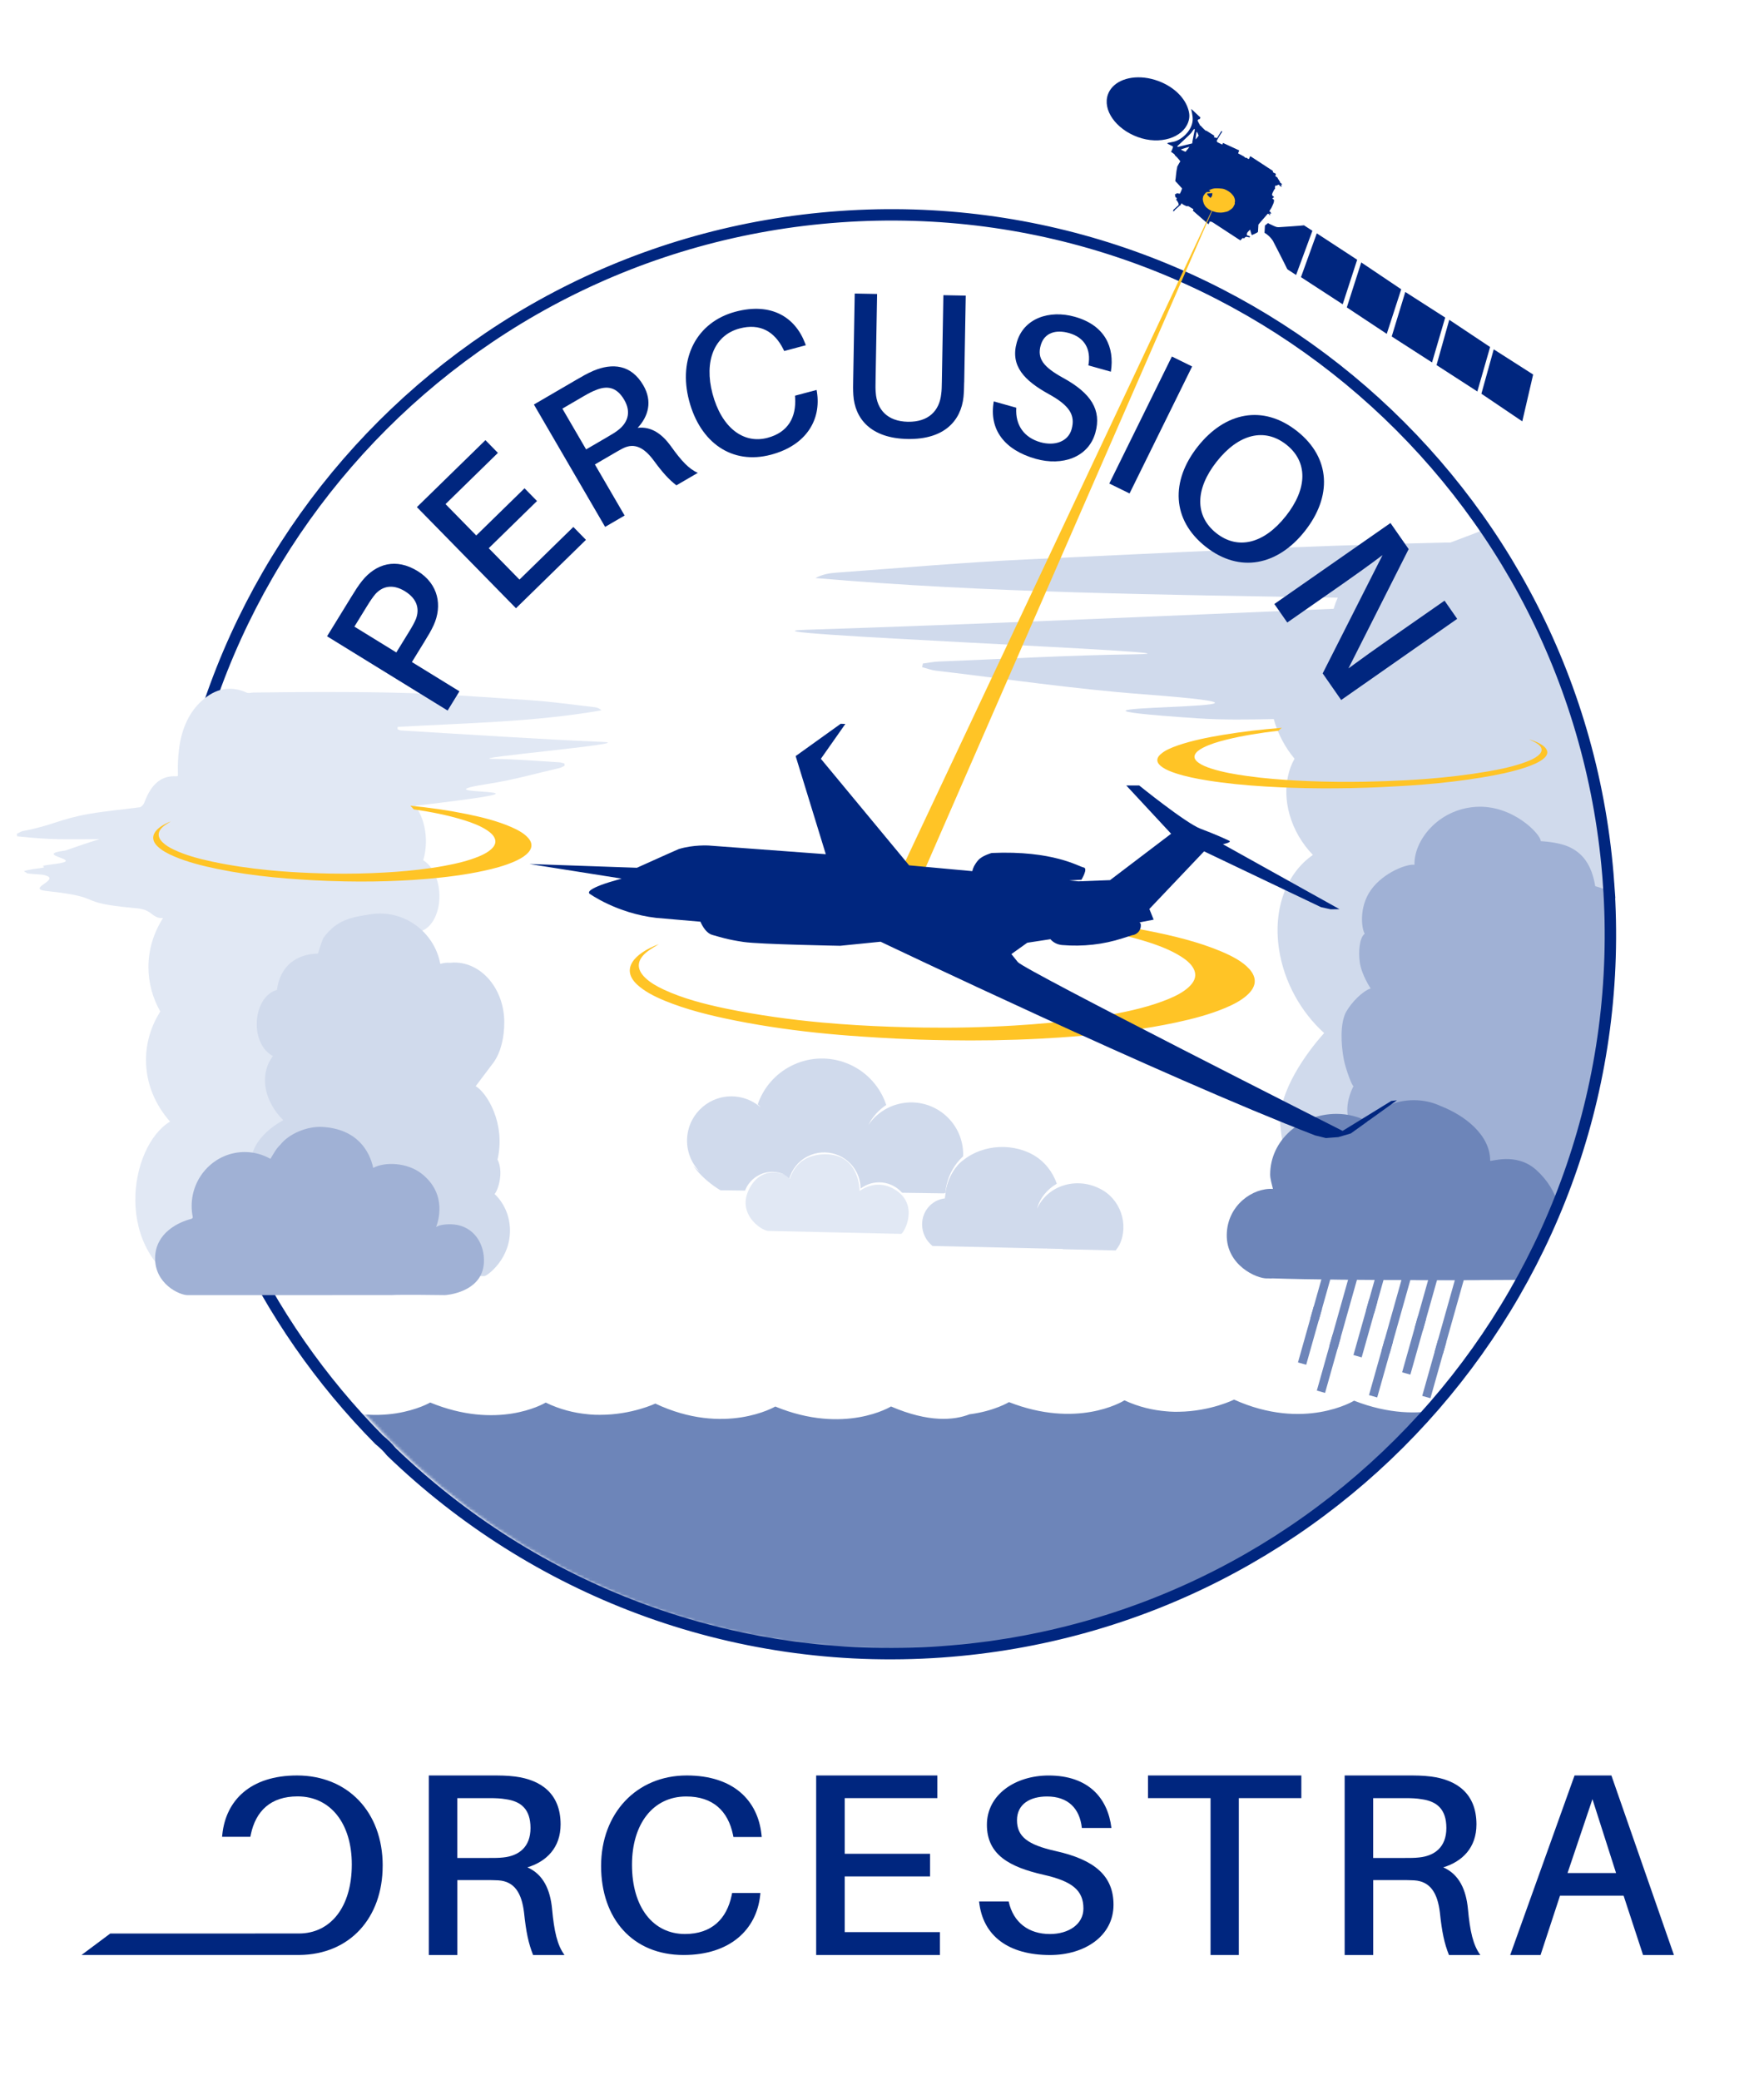 <?xml version="1.0" encoding="UTF-8"?><svg id="Ebene_1" xmlns="http://www.w3.org/2000/svg" xmlns:xlink="http://www.w3.org/1999/xlink" viewBox="0 0 619 730"><defs><style>.cls-1{stroke:#6d85b9;stroke-width:3px;}.cls-1,.cls-2,.cls-3{fill:none;}.cls-1,.cls-3{stroke-miterlimit:10;}.cls-4{clip-path:url(#clippath);}.cls-2,.cls-5,.cls-6,.cls-7,.cls-8,.cls-9,.cls-10,.cls-11,.cls-12{stroke-width:0px;}.cls-13{mask:url(#mask);}.cls-14{filter:url(#luminosity-invert);}.cls-15{clip-path:url(#clippath-1);}.cls-16{clip-path:url(#clippath-4);}.cls-17{clip-path:url(#clippath-2);}.cls-18{clip-path:url(#clippath-7);}.cls-19{clip-path:url(#clippath-8);}.cls-20{clip-path:url(#clippath-6);}.cls-21{clip-path:url(#clippath-5);}.cls-3{stroke:#00267f;stroke-width:4px;}.cls-22{isolation:isolate;}.cls-6{fill:#6d85b9;}.cls-7{fill:#d0daec;}.cls-8{fill:#e1e8f4;}.cls-9{fill:#a0b1d5;}.cls-10{fill:#fff;}.cls-11{fill:#ffc426;}.cls-12{fill:#00267f;}</style><clipPath id="clippath"><rect class="cls-2" x="0" y="19.41" width="618.87" height="710.59"/></clipPath><clipPath id="clippath-1"><rect class="cls-2" x="0" y="19.41" width="618.87" height="710.59"/></clipPath><clipPath id="clippath-2"><rect class="cls-2" x="0" y="19.41" width="618.87" height="710.59"/></clipPath><clipPath id="clippath-4"><rect class="cls-2" x="0" y="19.41" width="618.87" height="710.59"/></clipPath><clipPath id="clippath-5"><path class="cls-2" d="m296.79,76.04C157.71,85.9,52.96,206.63,62.83,345.71c4.44,62.56,31.32,118.17,72.2,159.53,1.58,1.3,3.07,2.71,4.27,4.22,49.73,47.99,118.84,75.49,193.2,70.21,139.07-9.86,243.82-130.6,233.96-269.67-9.43-133-120.26-234.6-251.55-234.6-6,0-12.04.21-18.11.64"/></clipPath><filter id="luminosity-invert" x="63.58" y="78" width="500.79" height="586.79" color-interpolation-filters="sRGB" filterUnits="userSpaceOnUse"><feColorMatrix result="cm" values="-1 0 0 0 1 0 -1 0 0 1 0 0 -1 0 1 0 0 0 1 0"/></filter><mask id="mask" x="63.58" y="78" width="500.79" height="586.79" maskUnits="userSpaceOnUse"><g class="cls-14"><g class="cls-22"><path class="cls-5" d="m564.37,328.51c0,138.35-112.11,250.51-250.4,250.51S63.58,466.86,63.58,328.51s112.11-250.51,250.39-250.51,250.4,112.16,250.4,250.51"/></g></g></mask><clipPath id="clippath-6"><rect class="cls-2" x="67.65" y="489.32" width="478.33" height="175.47"/></clipPath><clipPath id="clippath-7"><path class="cls-2" d="m294.79,76.04C155.71,85.9,50.96,206.63,60.83,345.71c4.44,62.56,31.31,118.17,72.2,159.53,1.58,1.3,3.07,2.71,4.27,4.22,49.73,47.99,118.84,75.49,193.2,70.21,139.07-9.86,243.82-130.6,233.96-269.67-9.43-133-120.26-234.6-251.55-234.6-6,0-12.04.21-18.11.64"/></clipPath><clipPath id="clippath-8"><rect class="cls-2" x="0" y="19.41" width="618.87" height="710.59"/></clipPath></defs><g class="cls-4"><g class="cls-15"><g class="cls-17"><path class="cls-12" d="m198.09,686.06h-11.02c-1.64-4.11-2.46-8.03-3.19-14.97-.82-6.67-3.28-10.87-9.01-11.23-1.55-.09-3.1-.09-4.64-.09h-9.74v26.29h-10.02v-63h21.67c3.37,0,5.65,0,8.65.37,9.1,1.19,15.93,6.03,15.93,16.8,0,8.22-5.01,13.06-11.65,15.07,5.64,2.47,8.01,7.94,8.65,14.52.73,7.94,1.82,12.78,4.37,16.25m-27.13-34.06c2.55,0,4.1,0,5.64-.18,5.46-.55,9.56-3.65,9.56-10.32s-3.37-9.4-8.74-10.13c-1.64-.28-3.28-.37-5.83-.37h-11.11v21h10.47Z"/><path class="cls-12" d="m267.2,643.77l.09.88h-9.92l-.18-.88c-1.73-8.16-6.92-13.34-16.39-13.34-11.65,0-19.03,9.65-19.03,23.96,0,15,7.47,24.3,18.57,24.3,9.47,0,14.66-5.35,16.39-13.51l.18-.88h9.92l-.09.88c-1.27,11.85-10.47,20.88-26.86,20.88-17.94,0-28.95-12.81-28.95-31.24s12.38-31.76,30.05-31.76c16.39,0,24.95,8.78,26.22,20.71"/><polygon class="cls-12" points="329.83 686.06 286.4 686.06 286.4 623.06 328.92 623.06 328.92 631.01 296.42 631.01 296.42 650.54 326.37 650.54 326.37 658.49 296.42 658.49 296.42 678.03 329.83 678.03 329.83 686.06"/><path class="cls-12" d="m134.29,654.73c0-18.98-12.38-31.67-30.05-31.67-16.39,0-24.95,8.75-26.22,20.64l-.09.88h9.92l.18-.88c1.73-8.14,6.92-13.3,16.39-13.3,11.65,0,19.03,9.62,19.03,23.88,0,14.96-7.46,24.23-18.57,24.23l-66.2.02-10.07,7.52h76.43c17.76-.16,29.24-13.07,29.24-31.33"/><path class="cls-12" d="m390.01,641.49h-10.38c-.73-6.93-4.92-11.06-12.2-11.06-5.92,0-10.56,2.63-10.56,8.34s3.73,8.6,13.48,10.79c13.84,3.07,20.39,8.77,20.39,18.87,0,10.97-10.11,17.64-22.31,17.64-14.39,0-23.58-6.58-24.86-18.78h10.38c1.64,7.46,7.1,11.41,14.48,11.41,6.56,0,11.75-3.42,11.75-8.95,0-6.32-3.83-9.56-14.02-11.85-11.93-2.72-19.85-7.02-19.85-17.55s9.92-17.28,21.67-17.28c13.93,0,20.76,7.9,22.03,18.42"/><polygon class="cls-12" points="434.71 631.01 434.71 686.06 424.79 686.06 424.79 631.01 402.84 631.01 402.84 623.06 456.65 623.06 456.65 631.01 434.71 631.01"/><path class="cls-12" d="m519.47,686.06h-11.02c-1.64-4.11-2.46-8.03-3.19-14.97-.82-6.67-3.28-10.87-9.01-11.23-1.55-.09-3.1-.09-4.64-.09h-9.74v26.29h-10.02v-63h21.67c3.37,0,5.65,0,8.65.37,9.11,1.19,15.93,6.03,15.93,16.8,0,8.22-5.01,13.06-11.65,15.07,5.64,2.47,8.01,7.94,8.65,14.52.73,7.94,1.82,12.78,4.37,16.25m-27.13-34.06c2.55,0,4.1,0,5.64-.18,5.46-.55,9.56-3.65,9.56-10.32s-3.37-9.4-8.74-10.13c-1.64-.28-3.28-.37-5.83-.37h-11.11v21h10.47Z"/><path class="cls-12" d="m547.42,665.24l-6.83,20.82h-10.65l22.58-63h12.93l21.94,63h-10.83l-6.83-20.82h-22.31Zm19.67-7.94l-8.29-25.93-8.74,25.93h17.03Z"/></g><g class="cls-16"><path class="cls-7" d="m335.38,414.51c1.98-3.29,2.95-7.24,2.5-11.36-1.09-10.02-10.09-17.26-20.1-16.18-1.63.18-3.19.57-4.65,1.13-.61.24-1.2.51-1.77.8-2.68,1.39-4.95,3.41-6.64,5.86,1.45-2.83,3.61-5.25,6.28-7-.36-1.1-.81-2.18-1.35-3.24-5.94-11.73-20.26-16.43-31.99-10.49-5.75,2.91-9.81,7.84-11.76,13.49.4.37.77.77,1.12,1.18-.38-.34-.78-.67-1.2-.97-.12-.09-.25-.18-.38-.26-2.16-1.49-4.73-2.45-7.54-2.68-8.56-.7-16.06,5.68-16.76,14.24-.38,4.69,1.37,9.07,4.43,12.18-.89-.69-1.69-1.48-2.4-2.33,3.69,5.5,9.64,8.81,9.64,8.81l78.46,1.09c.68,0,2.73-1.92,4.57-4.93-.16.22-.31.45-.48.67"/><path class="cls-10" d="m319.15,424.49c-.64-5.89-5.93-10.15-11.83-9.51-2.01.22-3.83.99-5.33,2.13-.01-1.92-.44-3.86-1.37-5.68-3.19-6.3-10.89-8.83-17.19-5.64-3.38,1.71-5.66,4.72-6.57,8.11-.04-.03-.08-.05-.12-.08.04.03.07.07.11.11.06.06.12.11.17.17,0-.02.02-.04.02-.06,1-2.98,3.12-5.58,6.14-7.11,6.11-3.09,13.56-.65,16.65,5.46.88,1.74,1.3,3.59,1.32,5.42-.92.86-1.68,1.86-2.25,2.98.62-.9,1.38-1.71,2.26-2.39.26-.2.53-.39.81-.57,1.34-.86,2.89-1.44,4.59-1.62,5.87-.64,11.14,3.61,11.77,9.47.26,2.44-.32,4.77-1.51,6.71,1.73-2.14,2.64-4.95,2.32-7.9"/><path class="cls-10" d="m266.54,412.26c-5.1,2.47-7.23,8.61-4.76,13.7,1.39,2.88,3.96,4.81,6.84,5.5-2.69-1.03-4.93-3.18-5.97-6.11-1.89-5.31.89-11.15,6.2-13.04,2.2-.78,4.48-.75,6.55-.09-2.71-1.28-5.96-1.38-8.86.03"/><path class="cls-10" d="m386.83,415.17c-4.68-2.75-10.3-2.55-14.85-.37-1.3-4.47-4.4-8.47-8.47-10.94-14.71-8.73-32.41.64-31.86,17.53-.07-4.76,1.65-9.53,4.89-12.92,6.55-6.58,17.86-7.82,26.06-3.15,3.91,2.22,6.79,5.9,8.23,10.09-3.35,1.94-5.97,5.01-6.94,8.8,3.69-8.2,13.69-11.21,21.86-7.15,8.3,3.92,11.12,14.88,5.69,22.07,6.65-7.19,4.16-19.1-4.62-23.96"/><path class="cls-7" d="m391.49,438.81c.49-.61.93-1.26,1.32-1.95,3.43-7.06.42-16.28-7.05-19.81-8.17-4.07-18.18-1.06-21.86,7.15.97-3.79,3.59-6.86,6.94-8.8-1.44-4.19-4.33-7.86-8.23-10.09-8.2-4.67-19.51-3.43-26.06,3.15-1.47,1.54-2.61,3.37-3.43,5.35-.1.23-.2.46-.29.7-.16.45-.31.91-.44,1.37-.02.08-.05.16-.08.25-.46,1.7-.68,3.48-.65,5.25-.03-.82,0-1.61.06-2.39-.07.51-.14,1.03-.18,1.55-4.53.54-8,4.42-7.97,9.19.02,3.04,1.46,5.75,3.66,7.51l39.82.91s.09-.08.13-.12c.03.04.07.09.1.13l5.68.13v.09s18.53.43,18.53.43Z"/><path class="cls-8" d="m316.2,433l-46.62-1.04c-2.55-.1-12.01-6.57-5.93-16.03,4.7-7.3,13.07-4.08,13.5-1.82,0,0,1.49-9.11,12.64-9.04,12.03.08,11.85,12.94,11.85,12.94,0,0,5.44-4.58,12.06-.76,9.3,5.36,3.39,15.75,2.49,15.75"/><polygon class="cls-12" points="456.52 97.26 462.07 81.89 476.24 91.15 471.16 106.79 456.52 97.26"/><polygon class="cls-12" points="477.67 92.09 472.61 107.88 486.62 117.16 491.7 101.52 477.67 92.09"/><polygon class="cls-12" points="493.13 102.46 507.13 111.44 502.51 127.19 488.36 118.08 493.13 102.46"/><polygon class="cls-12" points="504.09 128.12 508.55 112.23 522.89 121.78 518.41 137.38 504.09 128.12"/><polygon class="cls-12" points="524.16 122.59 537.99 131.43 534.18 147.87 519.83 138.17 524.16 122.59"/><path class="cls-12" d="m443.74,81.71c.37.17.68.42,1,.68.46.37.9.76,1.27,1.22.23.29.46.58.66.89.12.2,4.63,9,4.87,9.61.07.18.19.39.4.52.96.61,1.91,1.24,2.87,1.87.03-.08,5.59-15.16,5.72-15.51-.99-.65-1.96-1.28-2.95-1.92-.16.09-8.36.64-8.67.65-.29.01-.59.01-.87-.04-.72-.15-2.45-1.09-2.71-1.17-.13-.04-.24-.15-.36-.24l-1.09.87-.15,2.59Z"/><path class="cls-12" d="m441.59,78.81c.24-.36,3.18-3.67,3.25-3.78.08-.02.15-.03.21-.04.03.06.06.11.09.15.06-.01.1-.02.14-.03.07.19.15.38.46.38-.08-.23-.15-.42-.24-.68.19.1.32.17.45.24.03-.05.07-.1.1-.15-.07-.16-.15-.33-.24-.53-.1-.05-.25-.12-.39-.2.1-.19.19-.35.27-.51.2-.33.46-.64.59-.99.23-.58.57-1.11.71-1.73.06-.28.13-.54.02-.88-.17-.11-.37-.24-.55-.36.04-.05.13-.11.16-.2.05-.12.26,0,.24-.19.05-.01.11-.02.17-.03-.03-.13-.05-.23-.07-.33-.13-.05-.27-.11-.4-.16-.03-.13-.05-.26-.08-.38-.07,0-.12-.01-.16-.02.14-.37.21-.78.42-1.09.22-.34.29-.79.69-1.07-.01-.2-.03-.42-.05-.65.05-.09.16-.17.09-.31.07-.07.13-.14.22-.24.06.06.12.12.16.16.32-.04.47-.42.8-.27,0-.07.01-.12.02-.16.1.06.19.11.27.16-.02.04-.04.07-.07.11.06.02.12.03.18.05-.02.04-.04.08-.05.1.23.12.44.23.67.35.03-.06.07-.13.11-.21-.06-.07-.11-.11-.15-.17-.06-.11-.12-.22-.17-.33,0-.01.03-.04.07-.09.07.06.13.11.21.18.05-.07.1-.13.12-.15-.11-.46-.58-.54-.8-.87.07-.05.12-.09.17-.14-.09-.09-.21-.16-.32-.2-.02-.28-.14-.51-.4-.65-.02-.01-.02-.08-.03-.13-.06-.24-.18-.42-.37-.59-.18-.16-.42-.21-.58-.39.04-.3.3-.58.1-.87-.28-.12-.53-.24-.79-.35-.05-.1-.11-.19-.15-.29-.04-.11-.05-.23-.07-.34-2.44-1.59-4.87-3.18-7.3-4.77-.19-.13-.4-.23-.6-.35-.13.25-.31.48-.31.78-.11.07-.21.13-.34.21-.14-.1-.27-.19-.4-.28-.13-.09-.26-.16-.42-.26-.02.07-.03.11-.04.14-.08,0-.17.08-.2-.07,0-.02-.06-.03-.1-.05-.16-.14-.31-.33-.49-.42-.29-.15-.58-.31-.86-.47-.35-.2-.71-.37-1.07-.56.06-.39.27-.7.37-1.05-.2-.08-5.44-2.54-5.69-2.63-.1.21-.17.38-.27.58-.36-.22-1.62-.75-1.75-.88-.07-.14-.14-.27-.21-.39.06-.24.94-1.67,1.26-2.19.22-.37.47-.72.69-1.07-.05-.07-.11-.13-.16-.19-.07.01-.13.03-.2.04-.01.07-.79,1.3-1.05,1.73-.13.22-.26.44-.39.65-.1-.04-.99-.15-1.07-.32-.03-.09.08-.42.1-.49-.14-.07-2.63-1.65-2.8-1.78-.07.02-.14.03-.2.04-.04-.06-.57-.47-.58-.51-.31-.27-1.09-1.1-1.2-1.26,0,.01-.02.02-.02.03-.09-.06-.17-.12-.26-.18.02-.11-.43-.91-.52-.97,0-.03.02-.08.04-.13-.12-.05-.33-.47-.33-.63.09-.11.18-.22.28-.34.13-.03.28-.06.45-.09.09-.19.18-.39.26-.58-.03-.05-.03-.06-.04-.07-.5-.35-2.63-2.52-3.21-2.93-.05-.04.67,2.36.52,4.08-.33,3.82-4.17,6.94-6.76,7.45-1.35.26-2.52.41-2.02.68.07.07,1.81.88,1.87.95-.01.05,0,.28,0,.33-.07.2-.44,1.27-.69,1.54.12.06,1.04.71,1.29.98.04.05.05.13.07.2.03.12.24.29.28.32.49.36,1.56,1.68,1.63,1.87-.1.12-.91,1.51-.94,1.62-.05.17-.22.31-.16.51-.04.19-.06.38-.11.57-.19.82-.24,1.66-.34,2.48-.06.46-.07.94-.18,1.39-.06.24,0,.42.14.53.29.23,2.07,2.28,2.22,2.41-.19.63-.46,1.22-.77,1.84-.4-.05-.79-.11-1.17-.16-.07.11-.14.22-.2.31-.14.03-.24.05-.34.07-.15.07-.07.2-.02.24.09.08.14.17.1.26-.09.17.03.3.02.41.21.17.38.31.54.44-.09.22-.17.41-.25.58.09.08.17.15.24.21.16.12.53.96.57.97.07.15.1.63.06.72-.03,0-.07,0-.09.02-.22.19-.43.39-.64.58-.37.33-.73.67-1.1,1.01-.03.16-.07.33-.11.52.17-.04.3-.06.36-.08.11-.16.18-.3.28-.41.18-.19.4-.34.58-.52.14-.13.29-.26.43-.39.15-.14.35-.24.46-.41.12-.2.33-.21.47-.33.02-.02.05-.03.07-.05.14-.14.06-.37.23-.5.09-.02.19-.04.29-.06.02-.03.05-.07.07-.1-.02.03-.05.07-.07.1.06.1.11.21.16.3.1.03.19.05.28.07.15.22.41.21.62.33.32.29.71.28,1.11.23.34.2.69.41,1.04.62.25.15.5.3.75.45-.03.06-.07.12-.08.19-.02.06-.01.13-.02.2-.03.02-.06.05-.12.1,1.84,1.6,3.66,3.19,5.48,4.78,0,0,.03,0,.06-.01,0-.03.37-.77.48-1.01.06.05.12.11.2.17.14-.14.61.09.85.25,3.02,1.97,6.03,3.94,9.05,5.91.08.05.18.09.27.14.1.08.19.16.31.25.12-.14.22-.26.33-.36.19-.18.32-.43.59-.51.16.14.34.14.53.06.02-.28.58-.49.66-.49.13.04.89.22,1.05.23.14-.02.22-.09.22-.23-.04-.25-.55-.34-.59-.35-.18-.07-.35-.15-.53-.23-.01-.21.12-.7.11-.75.11-.22.8-.95,1.03-1.17.05.26.51,1.7.6,1.93.07,0,2.13-.89,2.12-1.09.02-.03.05-.07.07-.1m-25.45-28.05c-.07.02-1.15-.51-1.62-.78.03-.14,2.83-.93,2.99-.96.02.1-1.23,1.56-1.36,1.74m2.37-2.95c-.1.02-4.57,1.12-5.09,1.25-.14-.06-.16-.33-.05-.36.22-.24,4.32-3.96,4.76-4.54.02-.02,1.04-1.59,1.14-1.42l.14.24c-.03.15-.98,4.61-.91,4.83m1.24-1.41c-.14-.12.21-2.59.36-2.68.4.49.35.79.66,1.34-.07.17-.93,1.24-1.02,1.34"/><path class="cls-11" d="m433.34,71.51c-.12.24-.26.47-.36.72-.26.65-.75,1.07-1.33,1.42-.2.12-.38.28-.59.39-.2.11-.41.2-.62.25-.71.17-1.41.33-2.15.33-.66,0-1.3-.07-1.94-.25-1.4-.41-2.05-.71-3.03-1.58-.27-.24-.45-.55-.63-.83-.36-.58-.52-1.27-.62-1.94-.05-.38.1-.78.16-1.17.25-.45.55-.87.92-1.24.15-.16.27-.19.48-.2.35-.03.73.03,1.04-.19.04-.03.06-.07.08-.1-.15-.1-.3-.2-.56-.36.49-.2.87-.39,1.27-.5.4-.11.83-.18,1.25-.17.69.01,1.39,0,2.08.11.28.05.56.07.83.18,1.05.43,2.02.96,2.76,1.86.21.25.45.5.59.77.36.71.53,1.48.29,2.28-.02.06.05.14.08.21m-9.84-3.56c.23.69.73,1,1.13,1.39.14.14.38.22.34-.18,0-.09.29-.19.32-.32.08-.33.09-.67.14-1.07-.67.07-1.26.13-1.92.19"/><path class="cls-12" d="m399.27,48.1c7.75,2.84,15.71.25,17.67-5.19.66-1.83.49-3.32-.21-5.24-1.39-3.79-5.19-7.39-10.34-9.27-6.38-2.34-12.85-1.32-16.03,2.15-.68.74-1.22,1.6-1.57,2.56-1.97,5.44,2.72,12.15,10.47,14.99"/></g><g class="cls-21"><g class="cls-13"><g class="cls-20"><path class="cls-6" d="m515.76,490.88s-15.98,10.29-40.6.66c0,0-17.48,10.73-42.12-.38,0,0-8.14,4.09-19.33,4.26-1.03.03-2.11.02-3.26-.06-.21-.01-.42-.03-.63-.05-.17-.01-.33-.02-.5-.04-4.64-.37-9.65-1.49-14.73-3.85-1.1.68-16.8,9.9-40.53.62,0,0-5.16,3.16-13.83,4.27-5.48,2.13-14.32,2.95-27.57-2.74,0,0-16.25,10.04-40.61.02,0,0-17.75,10.45-42.1-1.04,0,0-8.25,3.96-19.44,3.95-1.03.02-2.11-.02-3.26-.11-.21-.01-.42-.04-.63-.06-.17-.02-.33-.03-.5-.05-4.63-.44-9.61-1.64-14.62-4.08-1.12.66-17.06,9.63-40.54-.02,0,0-17.75,10.45-42.1-1.04,0,0-20.83,9.99-41.2-1.82,11.96,37.58,32.6,72.11,60.61,100.52l.15.13c1.65,1.37,2.94,2.64,3.93,3.89l.17.19c25.14,24.31,54.41,42.81,87.01,54.98,28.06,10.48,57.32,15.76,87.2,15.76,6.05,0,12.12-.22,18.21-.65,66.99-4.76,128.12-35.38,172.13-86.23,22.15-25.59,38.62-54.78,48.92-86.01-4.99,2.95-14.43,5.42-30.22-1.03"/></g></g></g><g class="cls-18"><path class="cls-7" d="m526.67,182.83c-1.19,1.61-10.08,4.63-17.71,7.56-.56,0-1.12-.01-1.7,0-49.23,1.08-98.38,3.64-147.28,5.94-22.25,1.05-44.49,3.04-66.66,4.64-2.38.17-4.76.61-7.2,1.88,60.49,5.23,121.8,5.84,183.3,6.89-.56,1.24-1.04,2.54-1.44,3.9-61.99,2.62-123.64,5.38-184.91,7.36-33.77,1.09,149.47,8.16,115.36,8.61-23.02.3-46.08,1.64-69.06,2.54-1.83.07-3.68.46-5.52.7-.09.43-.18.85-.27,1.28,1.62.42,3.19,1.03,4.86,1.23,24.18,2.84,48.25,6.42,72.66,8.27,78.87,5.99-59.65,3.11,19,8.44,8.92.6,17.89.47,26.86.27,1.45,5.19,4,9.97,7.3,13.91-1.06,1.87-1.83,3.95-2.31,6.18-.88,4.07-.78,8.64.55,13.38,1.54,5.49,4.48,10.36,8.2,14.2-9.15,6.36-14.08,18.71-11.88,33.14,1.77,11.58,7.77,22.08,15.83,29.38-5.99,6.63-16.32,20.74-15.4,32.04,1,12.32,5.07,22.23,13.31,30.73l-7.33,22.8,19.85.38c12.95.19,73.99,4.35,78.86-7.56,28.92-70.76,17.43-182.92-27.29-258.07"/><path class="cls-9" d="m471.59,371.99c-1.06-5.41-1.41-13.08.85-17.03,1.83-3.2,5.65-7.15,8.53-8.08,0,0-3.16-4.72-3.8-9.1-.52-3.55-.21-8.68,1.73-10.12-1.02-1.46-2.25-9.22,2.23-15.43,4.43-6.15,12.77-9.18,15.22-8.74-.26-8.49,8.25-19.46,21.48-20.34,13.02-.87,22.94,9.74,22.83,12.04,0,0,5.69.24,9.43,1.8,5.11,2.12,8.43,6.32,9.69,14,.12,0,5.56,1.52,7.67,3.36,3.4,2.97,4.74,6.35,5.01,11.36.18,3.34-1.43,8.02-3.08,9.29,1.04,1.15,1.91,5.15,1.46,9.27-.33,2.99-1.51,6.59-3.14,8.01,5.21,2.67,7.36,13.06,7.47,16.98.26,9.27-4.94,15.9-7,17.09,1.12.69,7.17,6.68,5.23,16.85-1.19,6.24-2.49,12.09-6.47,16.19-.47.48-.53,1.23-.16,1.79.48.72.89,1.48,1.23,2.27.52,1.2-2.64,2.46-3.5,3.75-.27.4-.68.69-1.16.69l-78.75-.08c-4.99-.39-8.57-8.01-8.76-10.56-.58-7.8,4.47-11.43,6.21-11.86-2.35-1.79-8.43-5.18-9.22-14.87-.4-4.86,2.16-9.41,2.16-9.41-.44.43-2.78-6.03-3.39-9.13"/><path class="cls-6" d="m444.66,448.61c.61-.02,1.2.1,1.78,0,25.61.89,86.43.62,93.69.44,4.79-.82,15.18-23.82-1.03-38.47-7.09-6.41-16.19-2.72-16.19-3.27,0-9.12-9.03-15.93-17.36-19.17-2.76-1.3-5.97-2.06-9.42-2.06-6.95,0-12.98,3.05-16.09,7.54-3.28-1.74-7.04-2.73-11.05-2.73-12.6,0-23.28,9.26-23.28,21.3,0,1.56.65,3.57.98,5.04-6.99-.49-16.06,5.68-16.21,16.1-.15,10.64,10.45,15.43,14.19,15.3"/><line class="cls-1" x1="484.04" y1="415.62" x2="467.89" y2="472.91"/><line class="cls-1" x1="469.06" y1="468.78" x2="463.53" y2="488.4"/><line class="cls-1" x1="496.9" y1="403.15" x2="480.75" y2="460.44"/><line class="cls-1" x1="481.91" y1="456.31" x2="476.38" y2="475.93"/><line class="cls-1" x1="502.35" y1="417.22" x2="486.2" y2="474.51"/><line class="cls-1" x1="487.36" y1="470.38" x2="481.83" y2="489.99"/><line class="cls-1" x1="513.98" y1="409.21" x2="497.83" y2="466.5"/><line class="cls-1" x1="498.99" y1="462.37" x2="493.46" y2="481.98"/><line class="cls-1" x1="521.02" y1="417.49" x2="504.87" y2="474.78"/><line class="cls-1" x1="506.04" y1="470.65" x2="500.51" y2="490.26"/><line class="cls-1" x1="477.43" y1="405.74" x2="461.28" y2="463.03"/><line class="cls-1" x1="462.44" y1="458.9" x2="456.91" y2="478.52"/></g><g class="cls-19"><path class="cls-3" d="m564.46,310c-9.86-139.07-130.6-243.82-269.67-233.96C155.71,85.9,50.97,206.63,60.83,345.71c4.44,62.56,31.32,118.17,72.2,159.53,1.58,1.3,3.07,2.71,4.27,4.22,49.73,47.98,118.84,75.48,193.2,70.21,139.07-9.86,243.82-130.6,233.96-269.67Z"/><path class="cls-11" d="m438.38,340.04c-2.31-2.58-5.89-4.48-9.84-6.15-7.81-3.29-16.57-5.45-25.63-7.24-10.72-2.12-21.69-3.63-32.85-4.66.73.63,1.38,1.32,1.96,2.06,10.16,1.42,20.06,3.29,29.39,6.11,4.83,1.47,9.38,3.19,13.1,5.57,2.24,1.43,3.99,3.03,4.67,4.99.72,2.09-.18,4-2.15,5.78-1.85,1.67-4.31,2.97-7.05,4.1-6.21,2.56-13.13,4.17-20.27,5.47-2.44.45-4.9.84-7.36,1.2-4.7.69-9.44,1.25-14.21,1.69-4.05.38-8.13.68-12.22.93-10.63.64-21.27.87-31.92.71-7.82-.12-15.6-.38-23.32-.85-4.06-.24-8.11-.55-12.13-.91-11.38-1.04-22.59-2.6-33.59-4.86-7.85-1.62-15.4-3.62-21.99-6.68-2.54-1.18-4.82-2.51-6.53-4.15-3.3-3.16-3.03-6.38.9-9.36,1.17-.89,2.58-1.66,3.88-2.49-9.09,3.47-13.29,8.91-7.69,14.17,2.48,2.33,5.87,4.11,9.63,5.67,7.65,3.16,16.17,5.27,24.97,7.02,10.63,2.11,21.51,3.62,32.58,4.66,2.58.24,5.18.47,7.78.66,1.58.12,3.16.22,4.75.33,3.77.26,7.55.48,11.33.67,2.67.13,5.34.25,8.01.34,3.22.11,6.43.18,9.65.23,10.92.18,21.84.02,32.75-.55,2.24-.12,4.48-.25,6.72-.4,2.77-.19,5.53-.4,8.28-.64,11.05-.95,21.96-2.35,32.58-4.61,6.14-1.31,12.07-2.89,17.44-5.15,2.86-1.2,5.45-2.57,7.44-4.31,3.49-3.04,3.79-6.18.94-9.37"/><polygon class="cls-11" points="308.58 321.61 428.04 67.87 315.87 324.92 308.58 321.61"/><path class="cls-12" d="m488.18,386.37l-17.05,10.49s-111.71-56.43-113.97-59.24l-2.26-2.81,5.58-3.98,8.12-1.24c.96,1.13,2.44,1.91,4.12,2.05,7.24.61,14.41-.19,21.15-2.36l3.34-1.07c1.79-.2,3.21-1.7,3.12-3.62-.02-.46-.18-.78-.51-.89l5-.97-1.5-3.75,19.2-20.22,41.02,19.58,3.42.76,3.08-.05-40.91-22.79s3.29-.69,2.22-1.21c-1.07-.52-4.82-2.26-10.01-4.2s-21.59-15.21-21.59-15.21h-4.53s15.73,16.94,15.73,16.94l-21.42,16.28-11.07.42-3.24-.31,4.26-.25s2.46-4.02.77-4.31c-1.69-.29-10.66-6.03-32.26-5.08,0,0-3.3.9-4.71,2.51-1.23,1.4-1.85,2.7-2.1,3.87l-22.16-2.04-30.97-37.39,8.59-12.23-1.63-.06-15.81,11.34,10.58,34.43-41.05-3.04s-5.43-.35-10.56,1.24c0,0-7.21,3.17-14.67,6.56l-37.73-1.32,32.37,5.12c-6.57,1.81-9.06,2.85-10.57,3.83,0,0-1.3.76-.77,1.42,0,0,9.55,6.92,23.45,8.53l15.55,1.35s1.5,3.91,4.19,4.64c2.69.74,5.2,1.63,10.97,2.47,5.77.84,33.86,1.34,33.86,1.34l14.19-1.43s98.98,47.31,152.47,67.97l3.78.93,4.36-.33,4.4-1.29,16.18-11.64-2,.25Z"/><path class="cls-11" d="m407.32,264.64c1.42-1.29,3.64-2.25,6.09-3.09,4.85-1.66,10.3-2.77,15.94-3.7,6.67-1.1,13.51-1.89,20.47-2.45-.45.32-.85.66-1.21,1.03-6.33.75-12.5,1.71-18.3,3.15-3.01.75-5.83,1.62-8.14,2.81-1.39.72-2.47,1.52-2.88,2.49-.43,1.04.14,1.98,1.38,2.85,1.16.82,2.71,1.45,4.43,2,3.89,1.24,8.23,2.01,12.69,2.62,1.53.21,3.06.4,4.6.57,2.94.32,5.9.58,8.88.78,2.53.17,5.08.3,7.63.41,6.64.27,13.29.34,19.93.22,4.88-.09,9.74-.26,14.55-.52,2.53-.14,5.06-.3,7.56-.5,7.09-.56,14.08-1.38,20.93-2.55,4.89-.84,9.58-1.86,13.67-3.4,1.58-.59,2.99-1.26,4.04-2.08,2.03-1.58,1.84-3.17-.63-4.63-.73-.43-1.62-.81-2.44-1.21,5.7,1.68,8.36,4.36,4.91,6.98-1.53,1.16-3.63,2.06-5.97,2.85-4.75,1.6-10.05,2.68-15.53,3.58-6.62,1.09-13.4,1.89-20.3,2.45-1.61.13-3.23.25-4.85.36-.99.07-1.97.12-2.96.18-2.35.14-4.71.27-7.07.38-1.67.08-3.33.15-5,.2-2.01.07-4.01.12-6.02.16-6.81.13-13.63.1-20.45-.13-1.4-.05-2.8-.1-4.2-.17-1.73-.08-3.45-.18-5.17-.28-6.91-.42-13.73-1.07-20.37-2.14-3.84-.62-7.56-1.38-10.92-2.48-1.79-.58-3.42-1.25-4.67-2.1-2.2-1.49-2.41-3.04-.66-4.63"/><path class="cls-8" d="m211.94,260.38c-23.77-1.01-47.54-2.64-71.31-4.04-.38-.02-.76-.29-1.14-.45.01-.27.03-.53.04-.8,23.87-1.37,47.8-1.67,71.53-5.82-.81-.76-1.6-1.01-2.4-1.1-7.41-.84-14.83-1.92-22.24-2.42-16.24-1.1-32.48-2.35-48.71-2.69-16.29-.35-32.56-.23-48.83-.03-.81.01-1.61.35-2.38,0-5.55-2.48-10.82-1.55-15.74,2.94-3.99,3.64-6.91,8.99-7.91,16.7-.65,5.05-.37,8.36-.42,9.63-.19.04-.42.14-.65.12-4.76-.29-8.58,2.28-11.1,9.15-.31.84-1.05,1.63-1.69,1.72-5.79.8-11.62,1.27-17.4,2.27-10.87,1.87-12.71,4.01-23.56,6.08-.72.14-1.4.64-2.11.97.04.29.08.59.12.88,12.64,1.32,16.26,1,28.9.99-3.38,1.01-7.5,2.41-12,3.99-12.41,1.64,8.44,3.26-3.97,4.76-8.99,1.09,1.61.71-7.39,1.76-.46.05-2.68.51-3.12.71,0,.26.9.45.91.71.66.27,4.87.43,5.53.55,7.92,1.46-6.44,4.88,1.49,5.72,21.25,2.26,9.24,3.99,30.5,5.95,2.12.2,4.17.33,6.2,1.98,1.23,1,2.59,1.73,3.97,1.55.05,0,.1,0,.15,0-3.26,5.12-5.12,10.97-5.12,17.2,0,5.59,1.49,10.87,4.15,15.6-3.19,5.07-5.01,10.87-5.01,17.02,0,8.1,3.14,15.59,8.44,21.62-14.37,8.6-20.55,46.01,7.33,59.12,4.41,2.08,42.82-.08,44.17.28h37.06c-.16-1.12,10.79,1.74,11.57-10.68.07-1.06-1.06-3.04-.26-4.25.42-.63.79-1.3,1.12-2,.46-.98.83-2.02,1.1-3.12.22-.88.38-1.8.46-2.75.29-3.51-.44-6.91-1.91-9.85-1.66-3.32-4.29-6.02-7.47-7.57,1.18-3.03,1.83-6.36,1.83-9.86,0-5.73-1.77-10.99-4.71-15.23,2.11-2.76,3.48-6.53,3.6-11.81.05-2.13-.13-4.04-.49-5.77-.04,0-.09,0-.13,0-.99-4.13-3.07-7.18-5.75-9.5-.49-.43-.98-1.93-.96-2.86.12-4.46-.88-8-2.86-10.98,2.83-4.19,4.53-9.36,4.53-14.96,0-1.7-.16-3.36-.45-4.97,4.28-1.1,7.23-7.11,6.68-13.92-.41-5.1-2.68-9.27-5.63-11.05.79-2.56,1.13-5.51.88-8.6-.34-4.2-1.71-7.87-3.67-10.49,6.6-.79,13.2-1.59,19.78-2.51,26.49-3.68-19.96-1.22,6.5-5.31,8.21-1.27,16.34-3.6,24.5-5.48.56-.13,1.1-.52,1.65-.78-.03-.26-.05-.53-.08-.79-.62-.14-1.23-.37-1.85-.4-7.71-.44-15.42-1.14-23.12-1.2-11.38-.09,50.19-5.44,38.81-5.92"/><path class="cls-7" d="m178.93,430.88c-.37-7.68-5.39-11.87-5.39-11.87,1.09-1.03,3.36-7.43,1.05-12.11,2.91-12.71-3.72-23.43-7.67-25.74,0,0,3-3.95,6.27-8.31,2.62-3.66,3.76-8.91,3.76-14.1,0-11.58-7.85-20.97-17.52-20.97-.44,0-.88.04-1.32.08-.76-.05-1.53-.03-2.32.1-.44.07-.88.17-1.29.29-2.14-11.48-13.06-19.19-24.4-17.42-6.6,1.03-11.81,1.82-16.53,8.17-.68,1.2-2,5.63-2,5.63-7.63.18-13.3,4.4-14.39,12.76-8.54,2.36-9.76,18.84-1.41,23.2-5.09,6.9-2.86,16.03,3.63,22.52,0,0-12.02,6.02-11.22,15.71,1.09,13.21,6.4,17.03,6.4,17.03-8.58,7.08-4.35,17.33.82,21.93.08.07,74.65.02,74.65.02.76-.03,9.4-6.02,8.88-16.91"/><path class="cls-9" d="m137.16,454.49c3.02-.23,18.91,0,18.91,0,.18.03,13.13-.78,13.73-11.3.39-6.83-3.68-12.85-10.49-13.49-1.79-.17-4.84-.07-6.27.89.48-1.36,4.29-11.36-5.11-18.73-5.04-3.95-12.94-4.22-16.96-2.01-1.29-5.93-5.65-13.66-17.82-14.38-5.3-.32-11.78,2.37-14.8,6.27-1.54,1.4-2.51,3.45-3.46,4.92-2.67-1.51-5.75-2.38-9.02-2.38-10.29,0-18.62,8.49-18.62,18.96,0,1.36.15,2.68.41,3.95-.09.28-.25.47-.63.57-4.35,1.12-12.33,4.81-12.6,13.43-.28,9.25,8.53,13.42,11.58,13.31l71.15-.02Z"/><path class="cls-11" d="m185.31,294.03c-1.4-1.6-3.56-2.78-5.95-3.82-4.72-2.05-10.02-3.4-15.5-4.52-6.48-1.33-13.12-2.28-19.88-2.94.44.39.84.82,1.19,1.28,6.15.89,12.14,2.07,17.78,3.83,2.92.92,5.67,1.99,7.92,3.47,1.35.89,2.41,1.88,2.82,3.1.43,1.3-.12,2.48-1.31,3.57-1.12,1.03-2.61,1.83-4.27,2.52-3.76,1.57-7.95,2.55-12.27,3.35-1.48.27-2.96.51-4.46.73-2.84.42-5.71.76-8.6,1.02-2.45.23-4.92.41-7.4.55-6.43.38-12.88.5-19.32.39-4.74-.09-9.44-.27-14.11-.57-2.46-.16-4.9-.35-7.34-.59-6.88-.66-13.67-1.65-20.32-3.07-4.75-1.02-9.31-2.27-13.3-4.17-1.54-.73-2.91-1.56-3.94-2.58-1.99-1.96-1.82-3.95.55-5.79.71-.55,1.56-1.02,2.35-1.53-5.51,2.13-8.05,5.49-4.67,8.75,1.5,1.44,3.55,2.56,5.82,3.52,4.62,1.97,9.78,3.29,15.11,4.39,6.43,1.33,13.02,2.28,19.71,2.94,1.56.15,3.13.3,4.71.42.96.07,1.91.14,2.87.21,2.28.17,4.57.31,6.86.43,1.62.09,3.23.16,4.85.22,1.94.07,3.89.12,5.84.16,6.61.13,13.22.05,19.82-.28,1.35-.07,2.71-.14,4.07-.23,1.68-.11,3.35-.24,5.01-.38,6.69-.57,13.29-1.42,19.72-2.8,3.72-.8,7.31-1.77,10.56-3.16,1.73-.74,3.3-1.58,4.51-2.65,2.11-1.88,2.3-3.82.58-5.79"/></g><path class="cls-12" d="m146.51,200.38c7.48,4.61,8.68,12.28,5.71,18.91-.96,2.11-1.91,3.65-3.3,5.92l-4.38,7.12,16.68,10.27-4.15,6.75-42.3-26.06,8.52-13.86c1.4-2.27,2.34-3.8,3.79-5.62,4.93-6.1,11.95-8.03,19.43-3.42Zm-4.38,7.12c-4.48-2.76-8.03-1.65-10.39.96-.86.99-1.83,2.42-2.89,4.14l-4.49,7.3,14.71,9.06,4.49-7.3c1.06-1.72,1.9-3.23,2.39-4.44,1.26-3.28.65-6.96-3.83-9.72Z"/><path class="cls-12" d="m205.62,189.44l-24.56,24.01-34.77-35.49,24.05-23.5,4.38,4.47-18.38,17.97,10.78,11.01,16.94-16.56,4.38,4.47-16.94,16.56,10.79,11.01,18.9-18.47,4.43,4.53Z"/><path class="cls-12" d="m244.88,165.93l-7.53,4.39c-2.75-2.15-4.87-4.5-8.12-8.94-3.2-4.22-6.55-6.1-10.61-4.06-1.09.55-2.15,1.17-3.21,1.79l-6.66,3.88,10.43,17.92-6.84,3.99-24.99-42.94,14.8-8.63c2.3-1.34,3.86-2.25,6.05-3.2,6.69-2.82,13.28-2.24,17.55,5.1,3.26,5.6,1.76,10.9-1.99,14.91,4.83-.57,8.62,2.22,11.67,6.45,3.65,5.12,6.31,7.99,9.43,9.34Zm-32.05-12.4c1.74-1.02,2.8-1.63,3.78-2.37,3.52-2.55,5.08-6.3,2.44-10.84-2.64-4.54-6.03-5.07-9.99-3.42-1.23.47-2.38,1.06-4.13,2.07l-7.59,4.43,8.33,14.31,7.15-4.17Z"/><path class="cls-12" d="m282.51,120.48l.25.68-7.58,2.02-.32-.66c-3.04-6.12-8.1-9.17-15.34-7.25-8.91,2.37-12.51,11.52-9.5,22.87,3.16,11.9,10.83,17.76,19.32,15.5,7.24-1.92,10.08-7.22,9.68-14.05l-.05-.73,7.58-2.02.12.71c1.52,9.65-3.6,18.69-16.13,22.02-13.71,3.65-24.83-4.27-28.71-18.89-4.01-15.1,2.77-27.71,16.27-31.3,12.53-3.33,20.92,1.89,24.41,11.09Z"/><path class="cls-12" d="m338.33,134.18c-.03,1.8-.06,3.24-.23,5.11-.87,8.27-6.67,15-19.63,14.76s-18.53-7.19-19.03-15.48c-.11-1.87-.09-3.31-.05-5.11l.54-30.45,7.85.15-.54,30.6c-.03,1.51-.05,2.88.07,4.03.4,5.99,4.14,10.09,11.27,10.22,7.2.13,11.09-3.83,11.7-9.79.17-1.15.19-2.52.22-4.03l.54-30.6,7.85.15-.54,30.45Z"/><path class="cls-12" d="m389.82,130.44l-7.9-2.22c.99-5.63-1.28-9.79-6.83-11.35-4.51-1.27-8.63-.18-9.9,4.32-1.31,4.64.93,7.59,7.85,11.41,9.85,5.39,13.57,11.3,11.33,19.27-2.44,8.66-11.62,11.77-20.91,9.15-10.95-3.08-16.49-10.25-14.74-20.16l7.9,2.22c-.41,6.24,2.87,10.53,8.48,12.11,4.99,1.4,9.7-.19,10.93-4.55,1.41-4.99-.78-8.37-8.04-12.36-8.47-4.7-13.55-9.8-11.2-18.11,2.38-8.46,11.4-11.53,20.35-9.01,10.6,2.98,14.04,10.68,12.67,19.27Z"/><path class="cls-12" d="m389.26,169.68l21.96-44.57,7.11,3.49-21.96,44.57-7.11-3.49Z"/><path class="cls-12" d="m457.87,186.39c-9.51,12.04-22.86,14.88-34.78,5.47-11.98-9.46-12.3-23.12-2.79-35.15,9.55-12.09,22.86-14.88,34.84-5.42,11.92,9.42,12.29,23.01,2.73,35.1Zm-6.67-5.27c7.68-9.72,7.75-19.11.18-25.09-7.63-6.03-16.75-3.78-24.42,5.94-7.63,9.66-7.75,19.11-.13,25.14,7.57,5.98,16.73,3.68,24.36-5.99Z"/><path class="cls-12" d="m464.14,236.31l21.01-41.52c-4.54,3.43-9.76,7.16-13.95,10.08l-19.49,13.59-4.53-6.5,40.75-28.42,6.38,9.16-21.13,41.86c4.52-3.33,9.92-7.18,14.11-10.1l19.61-13.67,4.44,6.38-40.71,28.48-6.5-9.34Z"/></g></g></svg>